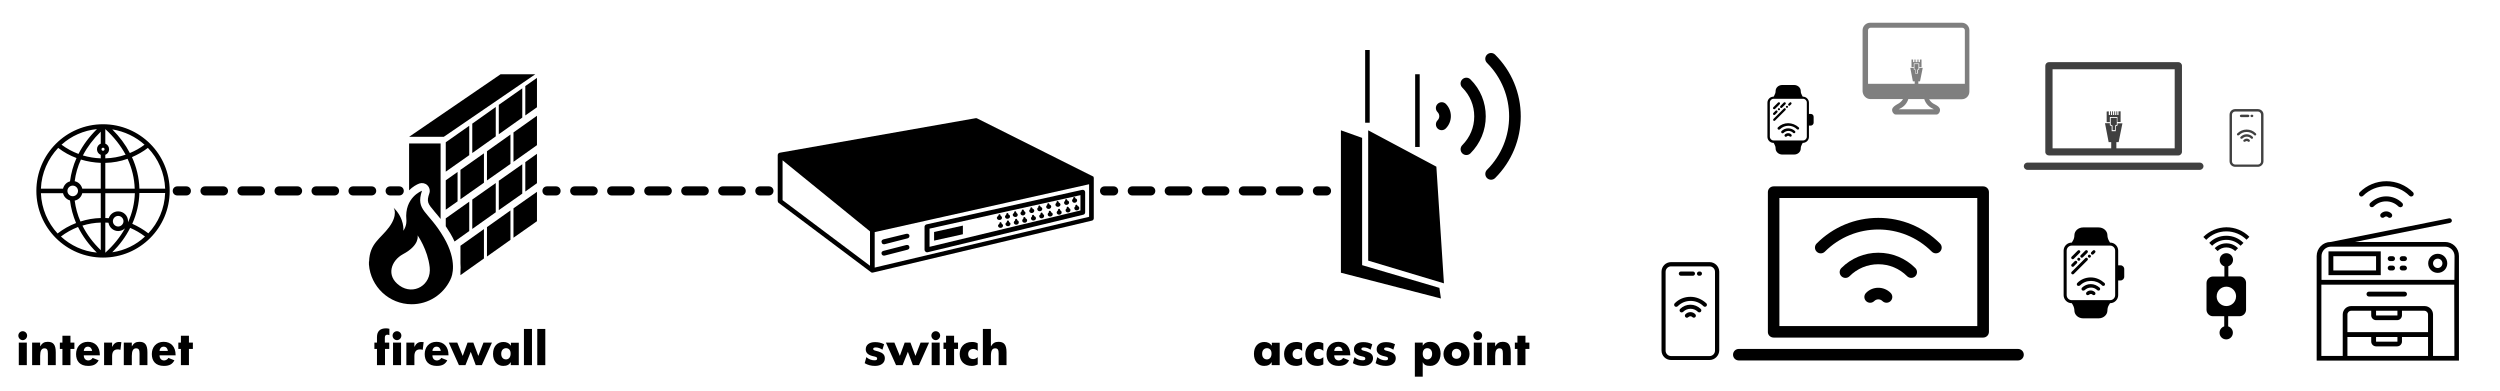<?xml version="1.0" encoding="UTF-8"?> <!-- Generator: Adobe Illustrator 23.0.3, SVG Export Plug-In . SVG Version: 6.00 Build 0) --> <svg xmlns="http://www.w3.org/2000/svg" xmlns:xlink="http://www.w3.org/1999/xlink" id="Layer_1" x="0px" y="0px" viewBox="0 0 1650 258" style="enable-background:new 0 0 1650 258;" xml:space="preserve"> <style type="text/css"> .st0{opacity:0.75;enable-background:new ;} .st1{opacity:0.5;enable-background:new ;} .st2{fill-rule:evenodd;clip-rule:evenodd;} </style> <path d="M68,82c-24.3,0-44,19.7-44,44s19.7,44,44,44s44-19.7,44-44S92.3,82,68,82z M95.4,95.5c-3,2.3-6.3,4.1-9.7,5.5 c-2.9-5.6-6.8-10.8-11.6-15.6C82.2,86.7,89.6,90.3,95.4,95.5z M69.5,102.2c1.5-0.6,2.5-2,2.5-3.7s-1-3.1-2.5-3.7v-9.6 c5.6,5.1,10.1,10.8,13.4,16.9c-4.3,1.5-8.8,2.3-13.4,2.4V102.2z M69.5,124.5v-17c5-0.1,10-1,14.7-2.7c2.9,6.3,4.5,12.9,4.7,19.7 H69.5L69.5,124.5z M69.5,127.5H89c-0.2,6.6-1.7,13.1-4.5,19.2l0,0c0-0.2,0-0.4,0-0.7c0-3.6-2.9-6.5-6.5-6.5c-2.9,0-5.4,1.9-6.2,4.5 c-0.8-0.1-1.5-0.1-2.3-0.1V127.5z M81.5,146c0,1.9-1.6,3.5-3.5,3.5s-3.5-1.6-3.5-3.5s1.6-3.5,3.5-3.5S81.5,144.1,81.5,146z M64,85.2 c-5.1,5-9.2,10.5-12.2,16.4c-4-1.5-7.7-3.5-11.2-6.1C46.9,89.8,55.1,86.1,64,85.2z M38.4,97.6c3.7,2.9,7.8,5.1,12.1,6.7 c-2.2,4.9-3.6,10.1-4.3,15.4c-2.3,0.6-4,2.5-4.6,4.8H27C27.4,114.1,31.7,104.7,38.4,97.6z M48,122.5c1.9,0,3.5,1.6,3.5,3.5 s-1.6,3.5-3.5,3.5s-3.5-1.6-3.5-3.5S46.1,122.5,48,122.5z M27,127.5h14.6c0.5,2.3,2.3,4.1,4.6,4.8c0.6,5.1,2,10.1,4,14.9 c-4.4,1.7-8.5,4-12.2,6.9C31.5,147,27.4,137.7,27,127.5z M40.2,156.1c3.4-2.6,7.2-4.7,11.3-6.3c3,6.1,7.2,11.8,12.4,16.9 C54.9,165.9,46.6,162,40.2,156.1z M66.5,165.1c-5.1-4.9-9.2-10.4-12.1-16.2c3.9-1.2,8-1.9,12.1-2V165.1z M66.5,143.9 c-4.6,0.1-9.1,0.9-13.4,2.3c-1.9-4.4-3.2-9-3.8-13.8c2.5-0.5,4.4-2.4,5-4.9h12.2V143.9z M66.5,124.5H54.3c-0.6-2.4-2.5-4.4-5-4.9 c0.6-4.9,2-9.7,4.1-14.3c4.3,1.3,8.7,2,13.1,2.2V124.5z M66.5,94.8c-1.5,0.6-2.5,2-2.5,3.7s1,3.1,2.5,3.7v2.3c-4-0.1-8-0.8-11.8-1.9 c2.9-5.6,6.9-10.9,11.8-15.7V94.8z M68,99.5c-0.6,0-1-0.4-1-1s0.4-1,1-1s1,0.4,1,1S68.6,99.5,68,99.5z M69.5,166.8v-19.9 c0.7,0,1.4,0.1,2.1,0.1c0.5,3.1,3.2,5.5,6.4,5.5c1.7,0,3.3-0.7,4.5-1.8C79.3,156.5,74.9,161.9,69.5,166.8z M74.1,166.5 c4.9-4.9,8.9-10.3,11.8-16.1c3.5,1.5,6.8,3.4,9.8,5.7C89.9,161.6,82.4,165.3,74.1,166.5z M97.9,154c-3.2-2.5-6.8-4.6-10.6-6.3 c2.9-6.5,4.5-13.3,4.7-20.3h17C108.6,137.7,104.5,147,97.9,154z M92,124.5c-0.2-7.2-1.9-14.2-4.9-20.8c3.7-1.6,7.3-3.6,10.5-6.1 c6.8,7,11,16.5,11.4,26.9H92z"></path> <polygon points="294.2,138.4 302,132.9 302,113.5 294.2,119 "></polygon> <polygon points="309.7,83 294.2,93.9 294.2,113.3 309.7,102.4 "></polygon> <polygon points="319.4,101.2 303.9,112.1 303.9,131.5 319.4,120.6 "></polygon> <path d="M309.7,133.1l-15.5,11v5.2c1,1.5,2,3.1,3.1,4.9c1.1,1.8,1.9,3.5,2.7,5.2l9.7-6.9L309.7,133.1L309.7,133.1z"></path> <polygon points="321.4,119.1 336.9,108.2 336.9,88.8 321.4,99.8 "></polygon> <polygon points="353.3,49 330.4,49 270,90.3 292.9,90.3 "></polygon> <polygon points="329.2,138.7 344.7,127.8 344.7,108.4 329.2,119.3 "></polygon> <polygon points="327.2,70.6 311.7,81.6 311.7,101 327.2,90 "></polygon> <polygon points="346.7,126.4 354.4,120.9 354.4,101.5 346.7,107 "></polygon> <polygon points="338.9,106.8 354.4,95.8 354.4,76.4 338.9,87.4 "></polygon> <polygon points="346.7,76.2 354.4,70.8 354.4,51.4 346.7,56.8 "></polygon> <polygon points="338.9,156.9 354.4,146 354.4,126.6 338.9,137.5 "></polygon> <path d="M303.9,173.7c0.2,2,0.1,3.9,0,5.5v2.4l15.5-11v-19.4l-15.5,11V173.7z"></path> <path d="M282.1,122.3c1.4,1.4,1.9,3.4,1.3,5.2c-2,5.8-1.1,6.8,3.6,12.4c1.1,1.3,2.4,2.8,3.8,4.6V94.7H270v30.9 c2.3-2.3,4.9-3.8,6.8-4.5C278.6,120.5,280.7,120.9,282.1,122.3z"></path> <polygon points="344.7,58.3 329.2,69.2 329.2,88.6 344.7,77.6 "></polygon> <polygon points="327.2,120.8 311.7,131.7 311.7,151.1 327.2,140.1 "></polygon> <polygon points="321.4,169.3 336.9,158.3 336.9,138.9 321.4,149.9 "></polygon> <path d="M292.9,156.7c-10.3-17.7-18.8-17.5-14.4-30.8c0,0-11.7,4.3-10.3,19.2c0,0,0.5,3.6-2,7.2c0,0,1-7.9-6.4-15.2 c0,0,3.1,4.5-2.9,12.7c-5.8,7.9-12.9,10.7-13.3,22.8h-0.1c0,0.4,0,0.9,0,1.3l0,0l0,0v0.1c0,0.2,0,0.4,0,0.6 c1.1,14.6,13.3,26.2,28.2,26.2c11.2,0,20.8-6.5,25.4-15.9l0,0c0,0,0.1-0.1,0.2-0.4c0,0,0,0,0-0.1l0,0 C298.5,182.3,302,172.2,292.9,156.7z M263.7,188.5c-9.2-6.5-5.5-16.5,2.2-20.7c11.5-6.1,9.7-12.5,9.7-12.5s6.7,9.4,8,21.1 C284.9,188.2,272.9,195.1,263.7,188.5z"></path> <path d="M721.1,116.3L645,78.2c-0.2-0.1-0.3-0.1-0.5-0.2H644l-129.4,22.8c-0.2,0.1-0.3,0.1-0.5,0.2l0,0l0,0l0,0 c-0.3,0.2-0.6,0.5-0.7,0.8v0.1l0,0l0,0c0,0.1,0,0.3-0.1,0.4v30.4c0.1,0.5,0.1,0.5,0.3,0.9l0.3,0.3l60.9,45.7l0,0 c0.2,0.1,0.3,0.2,0.5,0.3h0.1c0.2,0,0.3,0,0.5,0c0.1,0,0.1,0,0.2,0l144.6-34.3c0.2-0.1,0.3-0.1,0.5-0.2c0.3-0.2,0.5-0.5,0.6-0.8 c0.1-0.2,0.1-0.3,0.1-0.5v-26.6c-0.1-0.6-0.1-0.6-0.4-1.1L721.1,116.3z M574.2,175.4l-57.7-43.3v-26.3l57.7,46.9V175.4z M718.8,143.1l-141.5,33.5v-23.4l141.5-31.6V143.1z"></path> <path d="M682.6,142.7v-0.1c-0.1-0.5-0.5-0.9-0.9-0.8c-0.4,0.1-0.7,0.6-0.6,1.1v0.1c-0.5,0.3-0.8,0.9-0.6,1.4c0.1,0.8,1,1.3,1.9,1.1 s1.5-0.9,1.3-1.7C683.6,143.2,683.2,142.8,682.6,142.7z"></path> <path d="M671.7,141.8c0-0.6-0.4-1-0.9-1.3v-0.1c0-0.6-0.4-1-0.8-1c-0.4,0-0.7,0.5-0.7,1c0,0.1,0,0.1,0,0.1c-0.5,0.3-0.9,0.8-0.9,1.3 c0,0.8,0.8,1.4,1.7,1.4C671,143.3,671.7,142.6,671.7,141.8z"></path> <path d="M666,146.6v-0.1c0-0.6-0.4-1-0.8-1c-0.4,0-0.7,0.5-0.7,1c0,0.1,0,0.1,0,0.1c-0.5,0.3-0.9,0.8-0.9,1.3c0,0.8,0.8,1.4,1.7,1.4 s1.6-0.7,1.6-1.5C667,147.3,666.6,146.8,666,146.6z"></path> <path d="M671.4,145.4v-0.1c0-0.6-0.4-1-0.8-0.9c-0.4,0-0.7,0.5-0.7,1.1c0,0.1,0,0.1,0,0.1c-0.5,0.3-0.8,0.8-0.8,1.4 c0.1,0.8,0.9,1.4,1.8,1.3c0.9-0.1,1.6-0.8,1.5-1.6C672.4,146,672,145.6,671.4,145.4z"></path> <path d="M676.9,144.2v-0.1c-0.1-0.5-0.5-0.9-0.9-0.9c-0.4,0.1-0.7,0.5-0.6,1.1c0,0.1,0,0.1,0,0.1c-0.5,0.3-0.8,0.8-0.7,1.4 c0.1,0.8,0.9,1.3,1.8,1.2c0.9-0.1,1.5-0.9,1.4-1.6C677.9,144.8,677.5,144.4,676.9,144.2z"></path> <path d="M676.8,140.5c0-0.6-0.5-1-1-1.2v-0.1c0-0.6-0.4-1-0.8-0.9c-0.4,0-0.7,0.5-0.7,1.1c0,0.1,0,0.1,0,0.1 c-0.5,0.3-0.8,0.8-0.8,1.4c0.1,0.8,0.9,1.4,1.8,1.3C676.2,142,676.9,141.3,676.8,140.5z"></path> <path d="M681.2,140.6c0.9-0.2,1.5-0.9,1.4-1.7c-0.1-0.6-0.5-1-1.1-1.1v-0.1c-0.1-0.5-0.5-0.9-0.9-0.9c-0.4,0.1-0.7,0.6-0.6,1.1v0.1 c-0.5,0.3-0.8,0.9-0.7,1.4C679.5,140.2,680.3,140.7,681.2,140.6z"></path> <polygon points="616.5,158.8 635.5,154.6 635.5,148.9 616.5,153.1 "></polygon> <path d="M599.9,162.2c-0.1-0.1-0.2-0.2-0.4-0.3s-0.3-0.2-0.5-0.2c-0.1,0-0.1,0-0.2,0h-0.1h-0.1c-0.1,0-0.1,0-0.2,0 c-0.1,0-0.1,0-0.2,0l-15.2,3.9c-0.1,0-0.1,0-0.2,0.1c-0.2,0.1-0.3,0.1-0.4,0.2c-0.2,0.1-0.3,0.3-0.4,0.4c-0.1,0.1-0.1,0.3-0.2,0.5 c0,0.2,0,0.3,0,0.5c0,0.4,0.3,0.8,0.6,1.1c0.1,0.1,0.3,0.2,0.4,0.2c0.2,0.1,0.4,0.1,0.7,0.1c0.1,0,0.1,0,0.2,0h0.1l15.2-3.9 c0.1,0,0.1,0,0.2-0.1c0.2-0.1,0.3-0.1,0.4-0.2c0.2-0.1,0.3-0.3,0.4-0.4c0.1-0.1,0.1-0.3,0.2-0.5c0-0.2,0-0.5,0-0.7 C600.1,162.6,600,162.4,599.9,162.2z"></path> <path d="M661.3,143.8c0-0.6-0.3-1.1-0.9-1.3v-0.1c0-0.6-0.3-1-0.7-1s-0.8,0.4-0.8,1c0,0.1,0,0.1,0,0.1c-0.5,0.2-0.9,0.7-1,1.2 c0,0.8,0.7,1.5,1.6,1.5C660.5,145.2,661.3,144.6,661.3,143.8z"></path> <path d="M666.6,142.8c0-0.6-0.4-1-1-1.2v-0.1c0-0.6-0.4-1-0.8-0.9c-0.4,0-0.7,0.5-0.7,1.1c0,0.1,0,0.1,0,0.1 c-0.5,0.3-0.8,0.8-0.8,1.3c0.1,0.8,0.8,1.4,1.7,1.3C666,144.3,666.7,143.6,666.6,142.8z"></path> <path d="M661.1,147.7v-0.1c0-0.6-0.4-1-0.8-1c-0.4,0-0.7,0.5-0.7,1c0,0.1,0,0.1,0,0.1c-0.5,0.3-0.9,0.8-0.9,1.3 c0,0.8,0.8,1.4,1.7,1.4s1.6-0.7,1.6-1.5C662,148.4,661.6,147.9,661.1,147.7z"></path> <path d="M611.1,166.3c0.2,0.1,0.4,0.1,0.5,0.2c0.2,0,0.4,0,0.6,0L715,141.7c0.2-0.1,0.3-0.1,0.5-0.2c0.3-0.2,0.5-0.5,0.6-0.8 c0.1-0.2,0.1-0.3,0.1-0.5v-13.3c0-0.2,0-0.4-0.1-0.6c-0.2-0.5-0.3-0.5-0.7-0.8c-0.2-0.1-0.4-0.1-0.5-0.2h-0.6l-102.8,22.8 c-0.2,0.1-0.3,0.1-0.5,0.2c-0.3,0.2-0.5,0.5-0.7,0.8c-0.1,0.2-0.1,0.4-0.1,0.5v15.2c0,0.2,0,0.4,0.1,0.6 C610.5,165.8,610.8,166.1,611.1,166.3z M613.5,150.9c33.2-7.4,66.4-14.8,99.6-22.1v10.1l-99.6,24V150.9z"></path> <path d="M705.5,137.4v-0.1c-0.1-0.5-0.5-0.9-0.9-0.9c-0.4,0.1-0.7,0.5-0.6,1.1v0.1c-0.5,0.3-0.8,0.8-0.7,1.4 c0.1,0.8,0.9,1.3,1.8,1.2c0.9-0.1,1.5-0.9,1.4-1.6C706.5,138,706.1,137.5,705.5,137.4z"></path> <path d="M704.2,135.2c0.9-0.2,1.5-0.9,1.4-1.7c-0.1-0.6-0.5-1-1.1-1.1v-0.1c-0.1-0.5-0.5-0.9-0.9-0.9c-0.4,0.1-0.7,0.6-0.6,1.1v0.1 c-0.5,0.3-0.8,0.9-0.7,1.4C702.5,134.9,703.3,135.4,704.2,135.2z"></path> <path d="M698.4,136.5c0.9-0.1,1.6-0.8,1.5-1.6c-0.1-0.6-0.5-1-1.1-1.2v-0.1c-0.1-0.5-0.5-1-0.9-0.9s-0.7,0.5-0.6,1.1 c0,0.1,0,0.1,0,0.1c-0.5,0.3-0.8,0.8-0.7,1.4C696.7,136,697.5,136.6,698.4,136.5z"></path> <path d="M693.7,140.1V140c-0.1-0.5-0.5-1-0.9-0.9c-0.4,0-0.7,0.5-0.6,1.1c0,0.1,0,0.1,0,0.1c-0.5,0.3-0.8,0.8-0.7,1.4 c0.1,0.8,0.9,1.3,1.8,1.2c0.9-0.1,1.6-0.8,1.5-1.6C694.7,140.7,694.3,140.3,693.7,140.1z"></path> <path d="M709.5,133.8c0.9-0.2,1.5-0.9,1.4-1.7c-0.1-0.6-0.5-1-1.1-1.1v-0.1c-0.1-0.5-0.5-0.9-0.9-0.9c-0.4,0.1-0.7,0.6-0.6,1.1v0.1 c-0.5,0.3-0.8,0.9-0.7,1.4C707.8,133.5,708.7,134,709.5,133.8z"></path> <path d="M582.1,160.5c0.1,0.1,0.2,0.3,0.3,0.4c0.1,0.1,0.3,0.2,0.4,0.2c0.2,0.1,0.4,0.1,0.7,0.1c0.1,0,0.1,0,0.2,0h0.1l15.2-3.9 c0.1,0,0.1,0,0.2-0.1c0.2-0.1,0.3-0.1,0.4-0.2c0.2-0.1,0.3-0.3,0.4-0.4c0.1-0.1,0.1-0.3,0.2-0.5c0-0.2,0-0.5,0-0.7s-0.1-0.4-0.3-0.6 c-0.1-0.1-0.2-0.2-0.4-0.3s-0.3-0.2-0.5-0.2c-0.1,0-0.1,0-0.2,0h-0.1h-0.1c-0.1,0-0.1,0-0.2,0c-0.1,0-0.1,0-0.2,0L583,158 c-0.1,0-0.1,0-0.2,0.1c-0.2,0.1-0.3,0.1-0.4,0.2c-0.2,0.1-0.3,0.3-0.4,0.4c-0.2,0.4-0.3,0.8-0.1,1.2 C581.9,160.2,582,160.3,582.1,160.5z"></path> <path d="M711.2,136v-0.1c-0.1-0.5-0.5-0.9-0.9-0.8c-0.4,0.1-0.7,0.6-0.6,1.1v0.1c-0.5,0.3-0.8,0.9-0.6,1.4c0.1,0.8,1,1.3,1.9,1.1 s1.5-0.9,1.3-1.7C712.2,136.5,711.8,136.1,711.2,136z"></path> <path d="M699.7,138.8v-0.1c0-0.6-0.4-1-0.8-0.9s-0.7,0.5-0.7,1.1c0,0.1,0,0.1,0,0.1c-0.5,0.3-0.8,0.8-0.8,1.4 c0.1,0.8,0.9,1.4,1.8,1.3c0.9-0.1,1.6-0.8,1.5-1.6C700.6,139.4,700.2,139,699.7,138.8z"></path> <path d="M692.4,137.9c0.9-0.2,1.5-0.9,1.4-1.7c-0.1-0.6-0.5-1-1.1-1.1V135c-0.1-0.5-0.5-0.9-0.9-0.9c-0.4,0.1-0.7,0.6-0.6,1.1v0.1 c-0.5,0.3-0.8,0.9-0.7,1.4C690.6,137.5,691.5,138,692.4,137.9z"></path> <path d="M688.2,141.3v-0.1c0-0.6-0.4-1-0.8-0.9c-0.4,0-0.7,0.5-0.7,1.1c0,0.1,0,0.1,0,0.1c-0.5,0.3-0.9,0.8-0.8,1.3 c0.1,0.8,0.8,1.4,1.7,1.3c0.9-0.1,1.6-0.8,1.5-1.6C689.2,141.9,688.8,141.5,688.2,141.3z"></path> <path d="M686.5,139.4c0.9-0.1,1.5-0.9,1.4-1.7c-0.1-0.6-0.5-1-1.1-1.1v-0.1c-0.1-0.5-0.5-0.9-0.9-0.9c-0.4,0.1-0.7,0.6-0.6,1.1v0.1 c-0.5,0.3-0.8,0.9-0.7,1.4C684.8,139,685.6,139.6,686.5,139.4z"></path> <path d="M1128.3,173h-25.4c-3.5,0-6.3,2.8-6.3,6.3v52c0,3.5,2.8,6.3,6.3,6.3h25.4c1.7,0,3.3-0.7,4.5-1.9s1.9-2.8,1.9-4.5v-52 C1134.6,175.8,1131.8,173,1128.3,173z M1128.3,235h-25.4c-2,0-3.6-1.6-3.6-3.6v-52c0-2,1.6-3.6,3.6-3.6h25.4c2,0,3.6,1.6,3.6,3.6v52 C1131.9,233.4,1130.3,235,1128.3,235z"></path> <path d="M1109.4,182h7.9c0.7,0,1.4-0.6,1.4-1.4s-0.6-1.4-1.4-1.4h-7.9c-0.7,0-1.4,0.6-1.4,1.4S1108.7,182,1109.4,182z"></path> <path d="M1121.4,182h0.5c0.7,0,1.4-0.6,1.4-1.4s-0.6-1.4-1.4-1.4h-0.5c-0.7,0-1.4,0.6-1.4,1.4S1120.6,182,1121.4,182z"></path> <path d="M1115.7,206c-1.3,0-2.4,0.5-3.3,1.4c-0.5,0.5-0.5,1.4,0,1.9c0.3,0.3,0.6,0.4,0.9,0.4c0.4,0,0.7-0.1,1-0.4 c0.7-0.7,2-0.8,2.7,0c0.5,0.5,1.4,0.5,1.9,0s0.5-1.4,0-1.9C1118.1,206.5,1116.9,206,1115.7,206z"></path> <path d="M1115.7,201.1c-2.6,0-5,1-6.8,2.8c-0.5,0.5-0.5,1.4,0,1.9c0.3,0.3,0.6,0.4,1,0.4c0.3,0,0.7-0.1,1-0.4c1.3-1.3,3-2,4.9-2 c1.8,0,3.5,0.7,4.8,2c0.5,0.5,1.4,0.5,1.9,0s0.5-1.4,0-1.9C1120.6,202.1,1118.2,201.1,1115.7,201.1z"></path> <path d="M1115.7,195.9c-4,0-7.7,1.5-10.4,4.3c-0.5,0.5-0.5,1.4,0,1.9c0.3,0.3,0.6,0.4,1,0.4c0.3,0,0.7-0.1,1-0.4 c2.3-2.3,5.3-3.5,8.5-3.5s6.2,1.2,8.5,3.5c0.5,0.5,1.4,0.5,1.9,0s0.5-1.4,0-1.9C1123.3,197.5,1119.6,195.9,1115.7,195.9z"></path> <path class="st0" d="M1490.2,72h-15c-2.1,0-3.7,1.7-3.7,3.7v30.7c0,2.1,1.7,3.7,3.7,3.7h15c1,0,1.9-0.4,2.6-1.1s1.1-1.6,1.1-2.6 V75.7C1494,73.7,1492.3,72,1490.2,72z M1490.2,108.6h-15c-1.2,0-2.1-1-2.1-2.1V75.7c0-1.2,1-2.1,2.1-2.1h15c1.2,0,2.1,1,2.1,2.1 v30.7C1492.4,107.6,1491.4,108.6,1490.2,108.6z"></path> <path class="st0" d="M1479.1,77.3h4.7c0.4,0,0.8-0.4,0.8-0.8s-0.4-0.8-0.8-0.8h-4.7c-0.4,0-0.8,0.4-0.8,0.8S1478.7,77.3,1479.1,77.3 z"></path> <path class="st0" d="M1486.1,77.3h0.3c0.4,0,0.8-0.4,0.8-0.8s-0.4-0.8-0.8-0.8h-0.3c-0.4,0-0.8,0.4-0.8,0.8S1485.7,77.3,1486.1,77.3 z"></path> <path class="st0" d="M1482.8,91.5c-0.7,0-1.4,0.3-2,0.8c-0.3,0.3-0.3,0.8,0,1.1c0.2,0.2,0.4,0.2,0.6,0.2s0.4-0.1,0.6-0.2 c0.4-0.4,1.2-0.4,1.6,0c0.3,0.3,0.8,0.3,1.1,0c0.3-0.3,0.3-0.8,0-1.1C1484.2,91.8,1483.5,91.5,1482.8,91.5z"></path> <path class="st0" d="M1482.8,88.6c-1.5,0-2.9,0.6-4,1.7c-0.3,0.3-0.3,0.8,0,1.1c0.2,0.2,0.4,0.2,0.6,0.2s0.4-0.1,0.6-0.2 c0.8-0.8,1.8-1.2,2.9-1.2s2.1,0.4,2.8,1.2c0.3,0.3,0.8,0.3,1.1,0c0.3-0.3,0.3-0.8,0-1.1C1485.7,89.2,1484.3,88.6,1482.8,88.6z"></path> <path class="st0" d="M1482.8,85.5c-2.3,0-4.5,0.9-6.2,2.6c-0.3,0.3-0.3,0.8,0,1.1c0.2,0.2,0.4,0.2,0.6,0.2s0.4-0.1,0.6-0.2 c1.3-1.4,3.1-2.1,5-2.1s3.7,0.7,5,2.1c0.3,0.3,0.8,0.3,1.1,0c0.3-0.3,0.3-0.8,0-1.1C1487.3,86.4,1485.1,85.5,1482.8,85.5z"></path> <path d="M1170.6,222.8h138.3c2.1,0,3.8-1.7,3.8-3.8v-92.2c0-2.1-1.7-3.8-3.8-3.8h-138.3c-2.1,0-3.8,1.7-3.8,3.8V219 C1166.7,221.1,1168.5,222.8,1170.6,222.8z M1174.4,130.7H1305v84.5h-130.6V130.7z"></path> <path d="M1331.9,230.3h-184.3c-2.1,0-3.8,1.7-3.8,3.8s1.7,3.8,3.8,3.8h184.3c2.1,0,3.8-1.7,3.8-3.8S1334,230.3,1331.9,230.3z"></path> <path d="M1231.6,193.3c-1.5,1.5-1.5,3.9,0,5.4s3.9,1.5,5.4,0s3.9-1.5,5.4,0c0.7,0.7,1.7,1.1,2.7,1.1s2-0.4,2.7-1.1 c1.5-1.5,1.5-3.9,0-5.4C1243.3,188.8,1236,188.8,1231.6,193.3z"></path> <path d="M1239.7,166.8c-9.2,0-17.9,3.6-24.4,10.1c-1.5,1.5-1.5,3.9,0,5.4s3.9,1.5,5.4,0c5.1-5.1,11.8-7.9,19-7.9s13.9,2.8,19,7.9 c0.7,0.7,1.7,1.1,2.7,1.1s2-0.4,2.7-1.1c1.5-1.5,1.5-3.9,0-5.4C1257.6,170.4,1248.9,166.8,1239.7,166.8z"></path> <path d="M1239.7,143.8c-15.4,0-29.8,6-40.7,16.9c-1.5,1.5-1.5,3.9,0,5.4s3.9,1.5,5.4,0c19.5-19.5,51.1-19.5,70.6,0 c0.7,0.7,1.7,1.1,2.7,1.1s2-0.4,2.7-1.1c1.5-1.5,1.5-3.9,0-5.4C1269.5,149.8,1255.1,143.8,1239.7,143.8z"></path> <path d="M1571.4,141c-0.6,0.6-0.6,1.7,0,2.3s1.7,0.6,2.3,0c0.6-0.6,1.7-0.6,2.3,0c0.3,0.3,0.7,0.5,1.2,0.5s0.8-0.2,1.2-0.5 c0.6-0.6,0.6-1.7,0-2.3C1576.5,139,1573.3,139,1571.4,141z"></path> <path d="M1584.3,136.8c0.4,0,0.8-0.2,1.2-0.5c0.6-0.6,0.6-1.7,0-2.3c-2.8-2.8-6.6-4.4-10.6-4.4s-7.7,1.6-10.6,4.4 c-0.6,0.6-0.6,1.7,0,2.3s1.7,0.6,2.3,0c2.2-2.2,5.1-3.4,8.2-3.4s6,1.2,8.2,3.4C1583.5,136.6,1583.9,136.8,1584.3,136.8z"></path> <path d="M1559.7,129.2c8.4-8.4,22.1-8.4,30.5,0c0.3,0.3,0.7,0.5,1.2,0.5s0.8-0.2,1.2-0.5c0.6-0.6,0.6-1.7,0-2.3 c-4.7-4.7-11-7.3-17.6-7.3s-12.9,2.6-17.6,7.3c-0.6,0.6-0.6,1.7,0,2.3C1558,129.9,1559,129.9,1559.7,129.2z"></path> <path class="st0" d="M1352.3,102.6h85.4c1.3,0,2.4-1.1,2.4-2.4V43.4c0-1.3-1.1-2.4-2.4-2.4h-85.4c-1.3,0-2.4,1.1-2.4,2.4v56.9 C1349.9,101.6,1351,102.6,1352.3,102.6z M1354.7,45.7h80.6v52.2h-80.6V45.7z M1390.4,73.6v7h2.1l0-3.2v-0.1v-0.1h5l0,3.3h2.1v-7 l-1.4,0v2.4l-0.8,0v-2.4l-0.6,0v2.4l-0.8,0v-2.4l-0.6,0v2.4l-0.8,0l0-2.4l-0.6,0v2.4l-0.8,0v-2.4l-0.6,0v2.4l-0.8,0v-2.4 L1390.4,73.6L1390.4,73.6z M1393.1,77.8v4.5l1.2,0.6l0,3l1.6,0v-3l1.2-0.6v-4.5C1397,77.8,1393.1,77.8,1393.1,77.8z M1389.3,81.3 l2.4,12.5l1.7,0v4.9l3.4,0v-4.9h1.5l2.5-12.4l-3.2,0l0,1.4c-0.4,0.2-0.8,0.4-1.2,0.5v2.4v0.9l-2.7,0v-0.9l0-2.4 c-0.4-0.2-0.8-0.4-1.2-0.6l0-1.4C1392.5,81.3,1389.3,81.3,1389.3,81.3z"></path> <path class="st0" d="M1451.9,107.3h-113.8c-1.3,0-2.4,1.1-2.4,2.4s1.1,2.4,2.4,2.4h113.8c1.3,0,2.4-1.1,2.4-2.4 S1453.2,107.3,1451.9,107.3z"></path> <path d="M123,123h-6c-1.7,0-3,1.3-3,3s1.3,3,3,3h6c1.7,0,3-1.3,3-3S124.7,123,123,123z"></path> <path d="M196.4,123h-12.2c-1.7,0-3,1.3-3,3s1.3,3,3,3h12.2c1.7,0,3-1.3,3-3S198,123,196.4,123z"></path> <path d="M147.5,123h-12.2c-1.7,0-3,1.3-3,3s1.3,3,3,3h12.2c1.7,0,3-1.3,3-3S149.1,123,147.5,123z"></path> <path d="M220.8,123h-12.2c-1.7,0-3,1.3-3,3s1.3,3,3,3h12.2c1.7,0,3-1.3,3-3S222.5,123,220.8,123z"></path> <path d="M171.9,123h-12.2c-1.7,0-3,1.3-3,3s1.3,3,3,3h12.2c1.7,0,3-1.3,3-3S173.6,123,171.9,123z"></path> <path d="M248.3,126c0-1.7-1.3-3-3-3H233c-1.7,0-3,1.3-3,3s1.3,3,3,3h12.2C246.9,129,248.3,127.7,248.3,126z"></path> <path d="M257.5,129h6c1.7,0,3-1.3,3-3s-1.3-3-3-3h-6c-1.7,0-3,1.3-3,3S255.8,129,257.5,129z"></path> <path d="M367,123h-6c-1.7,0-3,1.3-3,3s1.3,3,3,3h6c1.7,0,3-1.3,3-3S368.7,123,367,123z"></path> <path d="M415.9,123h-12.2c-1.7,0-3,1.3-3,3s1.3,3,3,3h12.2c1.7,0,3-1.3,3-3S417.6,123,415.9,123z"></path> <path d="M391.5,123h-12.2c-1.7,0-3,1.3-3,3s1.3,3,3,3h12.2c1.7,0,3-1.3,3-3S393.1,123,391.5,123z"></path> <path d="M464.8,123h-12.2c-1.7,0-3,1.3-3,3s1.3,3,3,3h12.2c1.7,0,3-1.3,3-3S466.5,123,464.8,123z"></path> <path d="M440.4,123h-12.2c-1.7,0-3,1.3-3,3s1.3,3,3,3h12.2c1.7,0,3-1.3,3-3S442,123,440.4,123z"></path> <path d="M489.3,123H477c-1.7,0-3,1.3-3,3s1.3,3,3,3h12.2c1.7,0,3-1.3,3-3S490.9,123,489.3,123z"></path> <path d="M507.5,123h-6c-1.7,0-3,1.3-3,3s1.3,3,3,3h6c1.7,0,3-1.3,3-3S509.2,123,507.5,123z"></path> <path d="M735,123h-6c-1.7,0-3,1.3-3,3s1.3,3,3,3h6c1.7,0,3-1.3,3-3S736.7,123,735,123z"></path> <path d="M808.4,123h-12.2c-1.7,0-3,1.3-3,3s1.3,3,3,3h12.2c1.7,0,3-1.3,3-3S810,123,808.4,123z"></path> <path d="M857.3,123H845c-1.7,0-3,1.3-3,3s1.3,3,3,3h12.2c1.7,0,3-1.3,3-3S858.9,123,857.3,123z"></path> <path d="M759.5,123h-12.2c-1.7,0-3,1.3-3,3s1.3,3,3,3h12.2c1.7,0,3-1.3,3-3S761.1,123,759.5,123z"></path> <path d="M783.9,123h-12.2c-1.7,0-3,1.3-3,3s1.3,3,3,3h12.2c1.7,0,3-1.3,3-3S785.6,123,783.9,123z"></path> <path d="M832.8,123h-12.2c-1.7,0-3,1.3-3,3s1.3,3,3,3h12.2c1.7,0,3-1.3,3-3S834.5,123,832.8,123z"></path> <path d="M875.5,123h-6c-1.7,0-3,1.3-3,3s1.3,3,3,3h6c1.7,0,3-1.3,3-3S877.2,123,875.5,123z"></path> <path class="st1" d="M1234.5,65.4h21.5c-0.9,1.5-2.2,2.6-3.8,3.4c-1.5,0.9-3,1.8-3.4,3.4c-0.1,1.1,0.3,2.1,1.1,2.8 c0.3,0.4,0.8,0.6,1.3,0.6h26.9c0.4,0,0.9-0.2,1.2-0.5c0.8-0.7,1.2-1.7,1.1-2.8c-0.2-1.6-1.7-2.5-3.4-3.4c-1.6-0.7-2.9-1.9-3.8-3.4 h21.6c2.8,0,5-2.3,5-5c0,0,0,0,0-0.1V20c0-2.8-2.3-5-5-5h-60.5c-2.8,0-5,2.3-5,5v40.3C1229.5,63.2,1231.8,65.4,1234.5,65.4z M1275.6,71.7l0.7,0.4h-23.1l0.7-0.4c2.7-1.2,4.7-3.5,5.6-6.3h10.5C1270.9,68.2,1272.9,70.5,1275.6,71.7z M1232.9,20 c0-0.9,0.8-1.7,1.7-1.7h60.5c0.9,0,1.7,0.8,1.7,1.7v35.3h-63.9L1232.9,20L1232.9,20z M1261.6,39.3v5h1.5l0-2.3v0v-0.1h3.6l0,2.4 l1.5,0v-5l-1,0V41l-0.6,0v-1.7l-0.4,0V41l-0.6,0v-1.7l-0.4,0V41l-0.6,0v-1.7l-0.4,0V41l-0.6,0v-1.7l-0.4,0V41l-0.6,0v-1.7H1261.6 L1261.6,39.3z M1263.5,42.3v3.3l0.8,0.4l0,2.2l1.1,0V46l0.8-0.4v-3.3C1266.3,42.3,1263.5,42.3,1263.5,42.3z M1260.8,44.8l1.7,8.9 l1.2,0v3.5l2.4,0v-3.5h1.1l1.8-8.9l-2.3,0l0,1c-0.3,0.1-0.6,0.3-0.8,0.4v1.7v0.6l-1.9,0v-0.6l0-1.7c-0.3-0.1-0.6-0.3-0.9-0.4l0-1 C1263.1,44.8,1260.8,44.8,1260.8,44.8z"></path> <polygon points="903,86 903,172 953,187 948,110 "></polygon> <polygon points="899,175 899,91 885,86 885,180 951,197 950,190 "></polygon> <rect x="934" y="49" width="3" height="48"></rect> <rect x="901" y="33" width="3" height="48"></rect> <path d="M948.8,68.6c-1.5,1.5-1.5,3.9,0,5.4s1.5,3.9,0,5.4c-0.7,0.7-1.1,1.7-1.1,2.7s0.4,2,1.1,2.7c1.5,1.5,3.9,1.5,5.4,0 c4.5-4.5,4.5-11.8,0-16.3C952.7,67.1,950.3,67.1,948.8,68.6z"></path> <path d="M970.5,52.4c-1.5-1.5-3.9-1.5-5.4,0s-1.5,3.9,0,5.4c5.1,5.1,7.9,11.8,7.9,19s-2.8,13.9-7.9,19c-0.7,0.7-1.1,1.7-1.1,2.7 s0.4,2,1.1,2.7c1.5,1.5,3.9,1.5,5.4,0c6.5-6.5,10.1-15.2,10.1-24.4S977.1,58.9,970.5,52.4z"></path> <path d="M981.4,36.1c-1.5,1.5-1.5,3.9,0,5.4c19.5,19.5,19.5,51.1,0,70.6c-0.7,0.7-1.1,1.7-1.1,2.7s0.4,2,1.1,2.7 c1.5,1.5,3.9,1.5,5.4,0c10.9-10.9,16.9-25.4,16.9-40.7c0-15.4-6-29.8-16.9-40.7C985.3,34.6,982.9,34.6,981.4,36.1z"></path> <path d="M1536.8,181.6h34.5v-15.7h-34.5V181.6z M1540,169.1h28.2v9.4H1540V169.1z"></path> <path d="M1608.9,167.5c-3.5,0-6.3,2.8-6.3,6.3s2.8,6.3,6.3,6.3s6.3-2.8,6.3-6.3C1615.2,170.3,1612.4,167.5,1608.9,167.5z M1608.9,176.9c-1.7,0-3.1-1.4-3.1-3.1c0-1.7,1.4-3.1,3.1-3.1s3.1,1.4,3.1,3.1S1610.6,176.9,1608.9,176.9z"></path> <path d="M1613.7,159.7h-59.5l62.8-12.6c0.8-0.2,1.4-1,1.2-1.8c-0.2-0.8-1-1.4-1.8-1.2l-78.2,15.6c-5.1,0-9.2,4.2-9.2,9.3v69h17.2 h59.5h17.2v-69C1623,163.8,1618.8,159.7,1613.7,159.7z M1602.6,234.9h-53.3v-12.5h15.7v3c0,1.8,1.5,3.2,3.2,3.2h13.9 c1.8,0,3.2-1.5,3.2-3.2v-3h17.2v12.5H1602.6z M1568.2,225.4v-3h14.1v3c0,0.1,0,0.1-0.1,0.1h-13.9 C1568.2,225.5,1568.2,225.4,1568.2,225.4z M1602.6,219.2h-17.2H1565h-15.7v-11.6c0-1.4,1.1-2.5,2.5-2.5h13.2v3 c0,1.8,1.5,3.2,3.2,3.2h13.9c1.8,0,3.2-1.5,3.2-3.2v-3h14.7c1.4,0,2.5,1.1,2.5,2.5v11.6H1602.6z M1568.2,208.1v-3h14.1v3 c0,0.1,0,0.1-0.1,0.1h-13.9C1568.2,208.2,1568.2,208.2,1568.2,208.1z M1619.9,234.9h-14.1v-27.3c0-3.1-2.5-5.6-5.6-5.6h-14.7H1565 h-13.2c-3.1,0-5.6,2.5-5.6,5.6v27.3h-14.1v-47h87.7L1619.9,234.9L1619.9,234.9z M1619.9,184.7h-87.7V169c0-3.4,2.8-6.2,6.2-6.2h75.4 c3.4,0,6.2,2.8,6.2,6.2L1619.9,184.7L1619.9,184.7z"></path> <path d="M1563.5,195.7h23.5c0.9,0,1.6-0.7,1.6-1.6c0-0.9-0.7-1.6-1.6-1.6h-23.5c-0.9,0-1.6,0.7-1.6,1.6S1562.6,195.7,1563.5,195.7z"></path> <path d="M1579.1,169.1h-1.6c-0.9,0-1.6,0.7-1.6,1.6s0.7,1.6,1.6,1.6h1.6c0.9,0,1.6-0.7,1.6-1.6S1580,169.1,1579.1,169.1z"></path> <path d="M1579.1,175.3h-1.6c-0.9,0-1.6,0.7-1.6,1.6c0,0.9,0.7,1.6,1.6,1.6h1.6c0.9,0,1.6-0.7,1.6-1.6S1580,175.3,1579.1,175.3z"></path> <path d="M1587,169.1h-1.6c-0.9,0-1.6,0.7-1.6,1.6s0.7,1.6,1.6,1.6h1.6c0.9,0,1.6-0.7,1.6-1.6S1587.8,169.1,1587,169.1z"></path> <path d="M1587,175.3h-1.6c-0.9,0-1.6,0.7-1.6,1.6c0,0.9,0.7,1.6,1.6,1.6h1.6c0.9,0,1.6-0.7,1.6-1.6 C1588.5,176,1587.8,175.3,1587,175.3z"></path> <g> <path d="M15,224.5c-1.6,0-2.9-1.4-2.9-3s1.3-2.9,2.9-2.9s2.9,1.3,2.9,2.9S16.6,224.5,15,224.5z M12.4,241v-14.9h5.3V241H12.4z"></path> <path d="M31.6,241v-7.7c0-2.3-0.5-3.4-2.3-3.4c-2,0-2.8,1.8-2.8,5.1v6h-5.3v-14.9h5.3v2.5c1.3-2.1,2.6-3,5-3c3.5,0,5.3,1.7,5.3,6.9 v8.5L31.6,241L31.6,241z"></path> <path d="M46.5,230.3V241h-5.3v-10.7h-1.7v-4.2h1.7v-4.5h5.3v4.5h2.6v4.2H46.5z"></path> <path d="M55.3,234.6c0,2.2,1.4,3.3,3,3.3c0.8,0,2.3-0.5,2.8-1.7l4,1.6c-1.2,2.3-3,3.7-6.9,3.7c-5.5,0-8-3.2-8-7.8 c0-4.5,2.8-8.1,7.8-8.1c4.8,0,7.9,3.2,7.9,8.7v0.2H55.3V234.6z M58,228.8c-1.7,0-2.7,1.4-2.7,2.8h5.5 C60.6,229.9,59.5,228.8,58,228.8z"></path> <path d="M79.5,230.9c-0.6-0.2-1.2-0.3-1.8-0.3c-2.5,0-3.7,1.5-3.7,4.5v5.9h-5.3v-14.9H74v2.9c1-2.1,2.4-3.3,4.6-3.3 c0.4,0,0.9,0,1.5,0.1L79.5,230.9z"></path> <path d="M92.1,241v-7.7c0-2.3-0.5-3.4-2.3-3.4c-2,0-2.8,1.8-2.8,5.1v6h-5.3v-14.9H87v2.5c1.3-2.1,2.6-3,5-3c3.5,0,5.3,1.7,5.3,6.9 v8.5L92.1,241L92.1,241z"></path> <path d="M105.3,234.6c0,2.2,1.4,3.3,3,3.3c0.8,0,2.3-0.5,2.8-1.7l4,1.6c-1.2,2.3-3,3.7-6.9,3.7c-5.5,0-8-3.2-8-7.8 c0-4.5,2.8-8.1,7.8-8.1c4.8,0,7.9,3.2,7.9,8.7v0.2h-10.6V234.6z M108,228.8c-1.7,0-2.7,1.4-2.7,2.8h5.5 C110.6,229.9,109.6,228.8,108,228.8z"></path> <path d="M124.7,230.3V241h-5.3v-10.7h-1.7v-4.2h1.7v-4.5h5.3v4.5h2.6v4.2H124.7z"></path> </g> <g> <path d="M254.1,230.3V241h-5.3v-10.7h-1.7v-4.2h1.7v-3.6c0-3.9,2.1-5.8,6-5.8c0.6,0,1.4,0.1,2.2,0.3v4.2c-0.5-0.2-1-0.3-1.3-0.3 c-1.1,0-1.7,0.6-1.7,1.9v3.3h2.9v4.2L254.1,230.3L254.1,230.3z"></path> <path d="M262,224.5c-1.6,0-2.9-1.4-2.9-3s1.3-2.9,2.9-2.9s2.9,1.3,2.9,2.9S263.6,224.5,262,224.5z M259.4,241v-14.9h5.3V241H259.4z "></path> <path d="M279,230.9c-0.6-0.2-1.2-0.3-1.8-0.3c-2.5,0-3.7,1.5-3.7,4.5v5.9h-5.3v-14.9h5.3v2.9c1-2.1,2.4-3.3,4.6-3.3 c0.4,0,0.9,0,1.5,0.1L279,230.9z"></path> <path d="M285.4,234.6c0,2.2,1.4,3.3,3,3.3c0.8,0,2.3-0.5,2.8-1.7l4,1.6c-1.2,2.3-3,3.7-6.9,3.7c-5.5,0-8-3.2-8-7.8 c0-4.5,2.8-8.1,7.8-8.1c4.8,0,7.9,3.2,7.9,8.7v0.2h-10.6V234.6z M288.1,228.8c-1.7,0-2.7,1.4-2.7,2.8h5.5 C290.7,229.9,289.7,228.8,288.1,228.8z"></path> <path d="M318,241h-4l-3.3-8.8l-3.5,8.8h-4.3l-6.7-14.9h5.6l3.6,8.8l3.2-8.8h3.8l3.3,8.8l3.4-8.8h5.6L318,241z"></path> <path d="M337.1,241v-2c-1,1.7-2.5,2.5-5,2.5c-3.9,0-6.7-3-6.7-7.9c0-5,2.8-7.9,6.9-7.9c2,0,3.7,0.7,4.9,2.5v-2h5.2V241H337.1z M334,229.8c-1.7,0-3.2,1.2-3.2,3.7c0,2.3,1.2,3.7,3.2,3.7c1.8,0,3-1.5,3-3.7C337.1,230.9,335.6,229.8,334,229.8z"></path> <path d="M345.8,241v-23.9h5.3V241H345.8z"></path> <path d="M354.6,241v-23.9h5.3V241H354.6z"></path> </g> <g> <path d="M577.5,241.5c-2.6,0-4.8-0.6-6.8-1.8l1.1-4c1.5,1.4,3.5,2.1,5.3,2.1c1.3,0,1.8-0.3,1.8-1.1c0-1.2-1-1.2-3-1.7 c-3.1-0.8-4.5-2.2-4.5-4.5c0-2.7,2.1-4.7,6.1-4.7c2,0,3.9,0.3,6,1.4l-1.1,3.6c-1.2-0.8-2.8-1.5-4.3-1.5c-1.2,0-1.8,0.3-1.8,1 c0,1,1.4,1.1,3.5,1.7c2.8,0.9,4.2,2.1,4.2,4.5C584,239.5,581.5,241.5,577.5,241.5z"></path> <path d="M606.5,241h-4l-3.3-8.8l-3.5,8.8h-4.3l-6.7-14.9h5.6l3.6,8.8l3.2-8.8h3.8l3.3,8.8l3.4-8.8h5.6L606.5,241z"></path> <path d="M617.6,224.5c-1.6,0-2.9-1.4-2.9-3s1.3-2.9,2.9-2.9c1.6,0,2.9,1.3,2.9,2.9S619.1,224.5,617.6,224.5z M614.9,241v-14.9h5.3 V241H614.9z"></path> <path d="M629.7,230.3V241h-5.3v-10.7h-1.7v-4.2h1.7v-4.5h5.3v4.5h2.6v4.2H629.7z"></path> <path d="M641.4,241.5c-4.9,0-8-3-8-7.9c0-4.1,2.6-7.9,8.1-7.9c1,0,2.5,0.1,3.8,0.9v5c-0.7-0.8-1.9-1.3-2.9-1.3 c-2.2,0-3.4,1.5-3.4,3.3c0,2.1,1.1,3.4,3.5,3.4c0.9,0,2.1-0.6,2.8-1.3v4.8C643.9,241.2,642.8,241.5,641.4,241.5z"></path> <path d="M659.1,241v-7.7c0-2.3-0.5-3.4-2.3-3.4c-1.9,0-2.8,1.4-2.8,5.1v6h-5.3v-23.9h5.3v11.5c1.3-2.1,2.6-3,5-3 c3.5,0,5.3,1.7,5.3,6.9v8.5L659.1,241L659.1,241z"></path> </g> <g> <path d="M839.3,241v-2c-1,1.7-2.5,2.5-5,2.5c-3.9,0-6.7-3-6.7-7.9c0-5,2.8-7.9,6.9-7.9c2,0,3.7,0.7,4.9,2.5v-2h5.2V241H839.3z M836.2,229.8c-1.7,0-3.2,1.2-3.2,3.7c0,2.3,1.2,3.7,3.2,3.7c1.8,0,3-1.5,3-3.7C839.3,230.9,837.8,229.8,836.2,229.8z"></path> <path d="M855.5,241.5c-4.9,0-8-3-8-7.9c0-4.1,2.6-7.9,8.1-7.9c1,0,2.5,0.1,3.8,0.9v5c-0.7-0.8-1.9-1.3-2.9-1.3 c-2.2,0-3.4,1.5-3.4,3.3c0,2.1,1.1,3.4,3.5,3.4c0.9,0,2.1-0.6,2.8-1.3v4.8C858,241.2,856.9,241.5,855.5,241.5z"></path> <path d="M869.5,241.5c-4.9,0-8-3-8-7.9c0-4.1,2.6-7.9,8.1-7.9c1,0,2.5,0.1,3.8,0.9v5c-0.7-0.8-1.9-1.3-2.9-1.3 c-2.2,0-3.4,1.5-3.4,3.3c0,2.1,1.1,3.4,3.5,3.4c0.9,0,2.1-0.6,2.8-1.3v4.8C872,241.2,870.9,241.5,869.5,241.5z"></path> <path d="M880.6,234.6c0,2.2,1.4,3.3,3,3.3c0.8,0,2.3-0.5,2.8-1.7l4,1.6c-1.2,2.3-3,3.7-6.9,3.7c-5.5,0-8-3.2-8-7.8 c0-4.5,2.8-8.1,7.8-8.1c4.8,0,7.9,3.2,7.9,8.7v0.2h-10.6V234.6z M883.3,228.8c-1.7,0-2.7,1.4-2.7,2.8h5.5 C885.9,229.9,884.8,228.8,883.3,228.8z"></path> <path d="M899.7,241.5c-2.6,0-4.8-0.6-6.8-1.8l1.1-4c1.5,1.4,3.5,2.1,5.3,2.1c1.3,0,1.8-0.3,1.8-1.1c0-1.2-1-1.2-3-1.7 c-3.1-0.8-4.5-2.2-4.5-4.5c0-2.7,2.1-4.7,6.1-4.7c2,0,3.9,0.3,6,1.4l-1.1,3.6c-1.2-0.8-2.8-1.5-4.3-1.5c-1.2,0-1.8,0.3-1.8,1 c0,1,1.4,1.1,3.5,1.7c2.8,0.9,4.2,2.1,4.2,4.5C906.1,239.5,903.6,241.5,899.7,241.5z"></path> <path d="M914.7,241.5c-2.6,0-4.8-0.6-6.8-1.8l1.1-4c1.5,1.4,3.5,2.1,5.3,2.1c1.3,0,1.8-0.3,1.8-1.1c0-1.2-1-1.2-3-1.7 c-3.1-0.8-4.5-2.2-4.5-4.5c0-2.7,2.1-4.7,6.1-4.7c2,0,3.9,0.3,6,1.4l-1.1,3.6c-1.2-0.8-2.8-1.5-4.3-1.5c-1.2,0-1.8,0.3-1.8,1 c0,1,1.4,1.1,3.5,1.7c2.8,0.9,4.2,2.1,4.2,4.5C921.2,239.5,918.7,241.5,914.7,241.5z"></path> <path d="M944,241.5c-2.8,0-4.1-0.7-5-2.5v9.6h-5.2v-22.5h5.2v2c1.2-1.8,2.8-2.5,4.9-2.5c4.1,0,6.9,2.9,6.9,7.9 C950.7,238.4,947.9,241.5,944,241.5z M942,229.8c-1.6,0-3,1.1-3,3.7c0,2.2,1.2,3.7,3,3.7c2,0,3.2-1.4,3.2-3.7 C945.2,231.1,943.8,229.8,942,229.8z"></path> <path d="M961.3,241.5c-5.2,0-8.6-3.5-8.6-7.9s3.7-7.9,8.6-7.9s8.6,3.2,8.6,7.9C969.9,238,966.4,241.5,961.3,241.5z M961.3,230.2 c-2.2,0-3.1,1.9-3.1,3.3c0,2,1.2,3.3,3.1,3.3c1.7,0,3.1-1.1,3.1-3.3C964.4,231.7,963.1,230.2,961.3,230.2z"></path> <path d="M975.3,224.5c-1.6,0-2.9-1.4-2.9-3s1.3-2.9,2.9-2.9s2.9,1.3,2.9,2.9S976.9,224.5,975.3,224.5z M972.7,241v-14.9h5.3V241 H972.7z"></path> <path d="M991.9,241v-7.7c0-2.3-0.5-3.4-2.3-3.4c-2,0-2.8,1.8-2.8,5.1v6h-5.3v-14.9h5.3v2.5c1.3-2.1,2.6-3,5-3 c3.5,0,5.3,1.7,5.3,6.9v8.5L991.9,241L991.9,241z"></path> <path d="M1006.8,230.3V241h-5.3v-10.7h-1.7v-4.2h1.7v-4.5h5.3v4.5h2.6v4.2H1006.8z"></path> </g> <g> <g> <path class="st2" d="M1399.5,175.1h-1.5v-9.7c0-2.9-2.4-5.3-5.3-5.3h-0.1l-0.7-1.2c-0.6-1.1-1-2.4-1-3.6c0-2.9-2.6-5.2-5.8-5.2 h-10.2c-3.2,0-5.8,2.3-5.8,5.2c0,1.2-0.3,2.5-1,3.6l-0.7,1.2h-0.1c-2.9,0-5.3,2.4-5.3,5.3v29.4c0,2.9,2.4,5.3,5.3,5.3h0.1l0.7,1.2 c0.6,1.1,1,2.4,1,3.6c0,2.9,2.6,5.2,5.8,5.2h10.2c3.2,0,5.8-2.3,5.8-5.2c0-1.2,0.3-2.5,1-3.6l0.7-1.2h0.1c2.9,0,5.3-2.4,5.3-5.3 v-9.7h1.5c1.4,0,2.5-1.1,2.5-2.5v-5C1402,176.2,1400.9,175.1,1399.5,175.1L1399.5,175.1z M1396,194.8c0,1.8-1.5,3.3-3.3,3.3h-25.4 c-1.8,0-3.3-1.5-3.3-3.3v-29.4c0-1.8,1.5-3.3,3.3-3.3h25.4c1.8,0,3.3,1.5,3.3,3.3V194.8L1396,194.8z"></path> <path class="st2" d="M1368,171.1c0.3,0,0.5-0.1,0.7-0.3l4-4c0.4-0.4,0.4-1,0-1.4c-0.4-0.4-1-0.4-1.4,0l-4,4c-0.4,0.4-0.4,1,0,1.4 C1367.5,171,1367.7,171.1,1368,171.1"></path> <path class="st2" d="M1368,176.1c0.3,0,0.5-0.1,0.7-0.3l2-2c0.4-0.4,0.4-1,0-1.4c-0.4-0.4-1-0.4-1.4,0l-2,2c-0.4,0.4-0.4,1,0,1.4 C1367.5,176,1367.7,176.1,1368,176.1"></path> <path class="st2" d="M1371.3,170.4c-0.2,0.2-0.3,0.4-0.3,0.7s0.1,0.5,0.3,0.7c0.2,0.2,0.4,0.3,0.7,0.3c0.3,0,0.5-0.1,0.7-0.3 c0.2-0.2,0.3-0.4,0.3-0.7s-0.1-0.5-0.3-0.7C1372.3,170,1371.6,170,1371.3,170.4"></path> <path class="st2" d="M1373.3,169.8c0.2,0.2,0.5,0.3,0.7,0.3s0.5-0.1,0.7-0.3l3-3c0.4-0.4,0.4-1,0-1.4c-0.4-0.4-1-0.4-1.4,0l-3,3 C1372.9,168.8,1372.9,169.4,1373.3,169.8"></path> <path class="st2" d="M1376.3,170.4l-9,9c-0.4,0.4-0.4,1,0,1.4c0.2,0.2,0.5,0.3,0.7,0.3s0.5-0.1,0.7-0.3l9-9c0.4-0.4,0.4-1,0-1.4 C1377.3,170,1376.7,170,1376.3,170.4"></path> <path class="st2" d="M1378.3,168.4c-0.2,0.2-0.3,0.4-0.3,0.7s0.1,0.5,0.3,0.7c0.2,0.2,0.5,0.3,0.7,0.3s0.5-0.1,0.7-0.3 c0.2-0.2,0.3-0.4,0.3-0.7s-0.1-0.5-0.3-0.7C1379.3,168,1378.6,168,1378.3,168.4"></path> <path class="st2" d="M1381.3,165.4l-1,1c-0.4,0.4-0.4,1,0,1.4c0.2,0.2,0.5,0.3,0.7,0.3s0.5-0.1,0.7-0.3l1-1c0.4-0.4,0.4-1,0-1.4 C1382.3,165,1381.7,165,1381.3,165.4"></path> </g> </g> <path d="M1379.9,191.7c-1.1,0-2.1,0.4-2.8,1.2c-0.4,0.4-0.4,1.2,0,1.6c0.3,0.3,0.5,0.3,0.8,0.3c0.3,0,0.6-0.1,0.9-0.3 c0.6-0.6,1.7-0.7,2.3,0c0.4,0.4,1.2,0.4,1.6,0c0.4-0.4,0.4-1.2,0-1.6C1382,192.2,1381,191.7,1379.9,191.7z"></path> <path d="M1379.9,187.5c-2.2,0-4.3,0.9-5.8,2.4c-0.4,0.4-0.4,1.2,0,1.6c0.3,0.3,0.5,0.3,0.9,0.3c0.3,0,0.6-0.1,0.9-0.3 c1.1-1.1,2.6-1.7,4.2-1.7c1.5,0,3,0.6,4.1,1.7c0.4,0.4,1.2,0.4,1.6,0s0.4-1.2,0-1.6C1384.1,188.4,1382.1,187.5,1379.9,187.5z"></path> <path d="M1379.9,183.1c-3.4,0-6.6,1.3-8.9,3.7c-0.4,0.4-0.4,1.2,0,1.6c0.3,0.3,0.5,0.3,0.9,0.3c0.3,0,0.6-0.1,0.9-0.3 c2-2,4.5-3,7.3-3s5.3,1,7.3,3c0.4,0.4,1.2,0.4,1.6,0c0.4-0.4,0.4-1.2,0-1.6C1386.4,184.5,1383.3,183.1,1379.9,183.1z"></path> <g> <g> <path class="st2" d="M1195.1,75.2h-1.2v-7.4c0-2.2-1.8-4-4-4h-0.1l-0.5-0.9c-0.5-0.9-0.8-1.8-0.8-2.8c0-2.2-2-4-4.4-4h-7.8 c-2.5,0-4.4,1.8-4.4,4c0,1-0.3,1.9-0.8,2.8l-0.5,0.9h-0.1c-2.2,0-4,1.8-4,4v22.5c0,2.2,1.8,4,4,4h0.1l0.5,0.9 c0.5,0.9,0.8,1.8,0.8,2.8c0,2.2,2,4,4.4,4h7.8c2.5,0,4.4-1.8,4.4-4c0-1,0.3-1.9,0.8-2.8l0.5-0.9h0.1c2.2,0,4-1.8,4-4v-7.4h1.2 c1,0,1.9-0.9,1.9-1.9v-3.9C1197,76,1196.2,75.2,1195.1,75.2L1195.1,75.2z M1192.5,90.2c0,1.4-1.1,2.5-2.5,2.5h-19.4 c-1.4,0-2.5-1.1-2.5-2.5V67.7c0-1.4,1.1-2.5,2.5-2.5h19.4c1.4,0,2.5,1.1,2.5,2.5V90.2L1192.5,90.2z"></path> <path class="st2" d="M1171,72.1c0.2,0,0.4-0.1,0.5-0.2l3.1-3.1c0.3-0.3,0.3-0.8,0-1.1c-0.3-0.3-0.8-0.3-1.1,0l-3.1,3.1 c-0.3,0.3-0.3,0.8,0,1.1C1170.7,72,1170.9,72.1,1171,72.1"></path> <path class="st2" d="M1171,75.9c0.2,0,0.4-0.1,0.5-0.2l1.5-1.5c0.3-0.3,0.3-0.8,0-1.1c-0.3-0.3-0.8-0.3-1.1,0l-1.5,1.5 c-0.3,0.3-0.3,0.8,0,1.1C1170.7,75.9,1170.9,75.9,1171,75.9"></path> <path class="st2" d="M1173.6,71.6c-0.1,0.1-0.2,0.3-0.2,0.5c0,0.2,0.1,0.4,0.2,0.5c0.1,0.1,0.3,0.2,0.5,0.2c0.2,0,0.4-0.1,0.5-0.2 c0.1-0.1,0.2-0.3,0.2-0.5c0-0.2-0.1-0.4-0.2-0.5C1174.4,71.3,1173.8,71.3,1173.6,71.6"></path> <path class="st2" d="M1175.1,71.1c0.1,0.1,0.3,0.2,0.5,0.2s0.4-0.1,0.5-0.2l2.3-2.3c0.3-0.3,0.3-0.8,0-1.1c-0.3-0.3-0.8-0.3-1.1,0 l-2.3,2.3C1174.8,70.3,1174.8,70.8,1175.1,71.1"></path> <path class="st2" d="M1177.4,71.6l-6.9,6.9c-0.3,0.3-0.3,0.8,0,1.1c0.1,0.1,0.3,0.2,0.5,0.2c0.2,0,0.4-0.1,0.5-0.2l6.9-6.9 c0.3-0.3,0.3-0.8,0-1.1C1178.2,71.3,1177.7,71.3,1177.4,71.6"></path> <path class="st2" d="M1178.9,70c-0.1,0.1-0.2,0.3-0.2,0.5s0.1,0.4,0.2,0.5c0.1,0.1,0.3,0.2,0.5,0.2s0.4-0.1,0.5-0.2 c0.1-0.1,0.2-0.3,0.2-0.5s-0.1-0.4-0.2-0.5C1179.7,69.8,1179.2,69.8,1178.9,70"></path> <path class="st2" d="M1181.2,67.7l-0.8,0.8c-0.3,0.3-0.3,0.8,0,1.1c0.1,0.1,0.3,0.2,0.5,0.2s0.4-0.1,0.5-0.2l0.8-0.8 c0.3-0.3,0.3-0.8,0-1.1C1182,67.4,1181.5,67.4,1181.2,67.7"></path> </g> </g> <path d="M1180.2,87.9c-0.8,0-1.6,0.3-2.2,0.9c-0.3,0.3-0.3,0.9,0,1.2c0.2,0.2,0.4,0.3,0.6,0.3c0.3,0,0.5-0.1,0.7-0.3 c0.5-0.5,1.3-0.5,1.8,0c0.3,0.3,0.9,0.3,1.2,0c0.3-0.3,0.3-0.9,0-1.2C1181.8,88.2,1181,87.9,1180.2,87.9z"></path> <path d="M1180.2,84.7c-1.7,0-3.3,0.7-4.4,1.8c-0.3,0.3-0.3,0.9,0,1.2c0.2,0.2,0.4,0.3,0.7,0.3c0.2,0,0.5-0.1,0.7-0.3 c0.8-0.8,2-1.3,3.2-1.3c1.2,0,2.3,0.5,3.1,1.3c0.3,0.3,0.9,0.3,1.2,0c0.3-0.3,0.3-0.9,0-1.2C1183.4,85.3,1181.8,84.7,1180.2,84.7z"></path> <path d="M1180.2,81.3c-2.6,0-5,1-6.8,2.8c-0.3,0.3-0.3,0.9,0,1.2c0.2,0.2,0.4,0.3,0.7,0.3c0.2,0,0.5-0.1,0.7-0.3 c1.5-1.5,3.5-2.3,5.6-2.3s4.1,0.8,5.6,2.3c0.3,0.3,0.9,0.3,1.2,0s0.3-0.9,0-1.2C1185.2,82.3,1182.7,81.3,1180.2,81.3z"></path> <g> <path d="M1458.1,160.3l1.9,1.9c2.5-2.5,5.9-3.9,9.4-3.9c3.6,0,6.9,1.4,9.4,3.9l1.9-1.9c-3-3-7-4.7-11.3-4.7 C1465.1,155.6,1461.1,157.2,1458.1,160.3z"></path> <path d="M1454.2,156.4l1.9,1.9c3.5-3.6,8.3-5.6,13.3-5.6s9.8,2,13.3,5.5l1.9-1.9c-4.1-4.1-9.5-6.3-15.2-6.3 C1463.7,150.1,1458.3,152.3,1454.2,156.4z"></path> <path d="M1461.7,163.8l1.9,1.9c1.6-1.6,3.6-2.4,5.8-2.4c2.2,0,4.3,0.9,5.8,2.4l1.9-1.9c-2.1-2.1-4.8-3.2-7.7-3.2 C1466.5,160.6,1463.7,161.8,1461.7,163.8z"></path> <path d="M1465,171.6c0,2,1.3,3.6,3.1,4.2v6.7h-7.5c-2.3,0-4.3,1.9-4.3,4.3v17.6c0,0.1,0,0.1,0,0.2c0.1,2.3,2,4.1,4.2,4.1h7.5v6.7 c-1.8,0.6-3.1,2.2-3.1,4.2c0,2.5,2,4.4,4.4,4.4c2.5,0,4.4-2,4.4-4.4c0-2-1.3-3.6-3.1-4.2v-6.7h7.5c2.3,0,4.3-1.9,4.3-4.3v-17.7 c0-0.1,0-0.1,0-0.2c-0.1-2.3-2-4.1-4.2-4.1h-7.5v-6.7c1.8-0.6,3.1-2.2,3.1-4.2c0-2.5-2-4.4-4.4-4.4 C1466.9,167.1,1465,169.1,1465,171.6z M1475.8,195.6c0,3.6-2.9,6.4-6.4,6.4c-3.4,0-6.3-2.7-6.4-6.1c0-0.1,0-0.2,0-0.3 c0-3.6,2.9-6.4,6.4-6.4c3.4,0,6.3,2.7,6.4,6.1C1475.8,195.4,1475.8,195.5,1475.8,195.6z"></path> </g> </svg> 